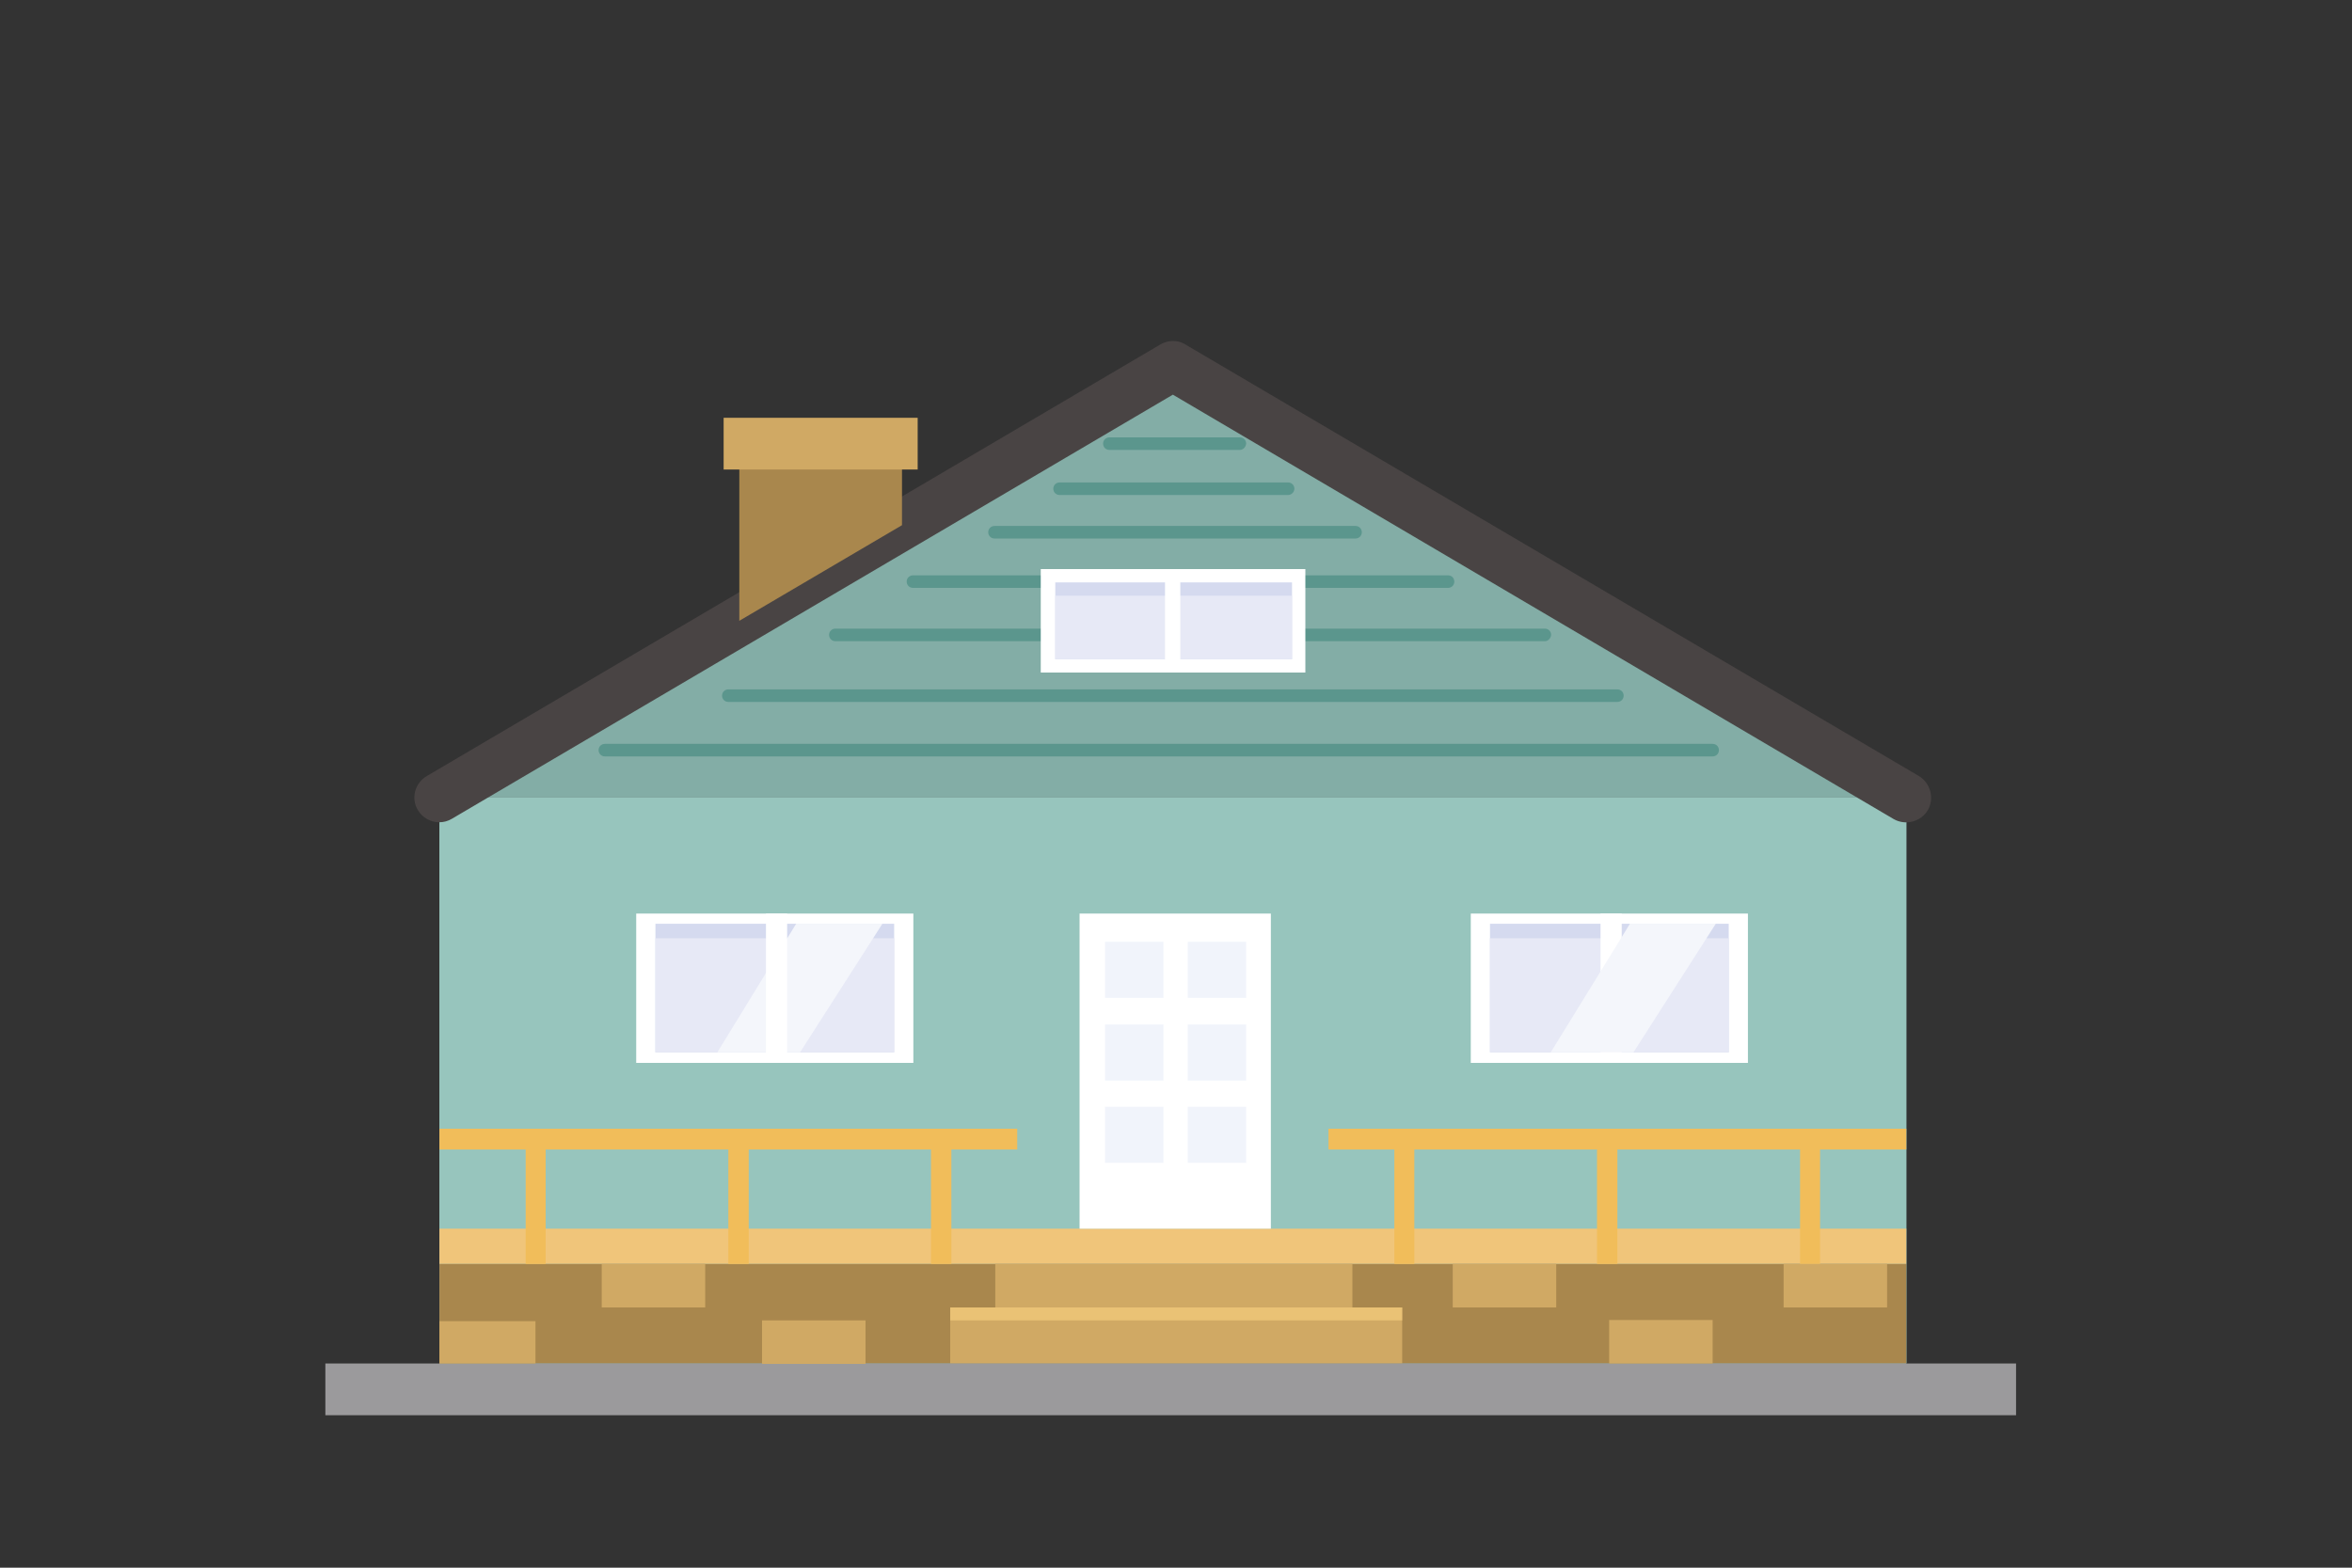 <?xml version="1.0" encoding="UTF-8"?> <!-- Generator: Adobe Illustrator 24.3.0, SVG Export Plug-In . SVG Version: 6.00 Build 0) --> <svg xmlns="http://www.w3.org/2000/svg" xmlns:xlink="http://www.w3.org/1999/xlink" version="1.1" id="Ebene_1" x="0px" y="0px" width="600px" height="400px" viewBox="0 0 600 400" style="enable-background:new 0 0 600 400;" xml:space="preserve"><rect x="0" y="0" width="600" height="400" fill="#333333" stroke="none"/> <style type="text/css"> .st0{fill:#97C5BD;} .st1{fill:#F0C57A;} .st2{fill:#83ADA6;} .st3{fill:#494444;} .st4{fill:#A9874D;} .st5{fill:#D0A964;} .st6{fill:#EAC275;} .st7{fill:#FFFFFF;} .st8{fill:#D5DAEF;} .st9{fill:#E7E9F6;} .st10{fill:#F4F6FB;} .st11{fill:#5B968D;} .st12{fill:#F1F4FB;} .st13{fill:#9B9A9C;} .st14{fill:#F1BD5A;} .st15{fill:#FFE74F;} .st16{fill:#FFDC32;} .st17{fill:#FFD244;} .st18{fill:#FDC919;} .st19{opacity:0.12;fill:#F3BE3E;} .st20{fill:#FFEC7E;} .st21{fill:#719996;} .st22{fill:#557471;} .st23{fill:#E7A82F;} .st24{fill:#DC9B01;} .st25{fill:#E7B400;} .st26{fill:#CB9A5D;} .st27{fill:#EFC490;} .st28{fill:#F9F3D7;} .st29{fill:#D68036;} .st30{fill:#F7D700;} .st31{fill:#CCB394;} .st32{fill:#B5B8A0;} .st33{fill:#D3D6BB;} .st34{fill:#B7BAA3;} .st35{fill:#FDD539;} .st36{fill:#C0D1CE;} .st37{fill:#80A59E;} .st38{fill:#C5573D;} .st39{fill:#E3684B;} .st40{fill:#BB543A;} .st41{fill:#537270;} .st42{fill:#804339;} .st43{fill:#99564C;} .st44{fill:#A6A3A3;} .st45{fill:#844E22;} .st46{fill:#B08B1A;} .st47{fill:#EDE36E;} .st48{fill:#93C2C0;} .st49{fill:#99442F;} .st50{fill:#8C6F1D;} .st51{fill:#A84B34;} .st52{fill:#ACAE1A;} .st53{fill:#DC6730;} .st54{fill:#F4A35E;} .st55{fill:#A58660;} .st56{fill:#8B8A9D;} .st57{fill:url(#SVGID_1_);} .st58{fill:#A4D2B6;} .st59{fill:#6A8776;} .st60{fill:#6C5D46;} .st61{fill:#EC6847;} .st62{fill:#A8B780;} .st63{fill:#778573;} .st64{fill:#E2DCB8;} .st65{fill:#8B5039;} .st66{fill:#6F402C;} .st67{opacity:0.42;} .st68{fill:#4A496D;} .st69{opacity:0.58;fill:#57463F;} .st70{fill:#FBFBFB;} .st71{fill:#A37A5B;} .st72{fill:#F29100;} .st73{fill:#F8B03E;} .st74{fill:#FCC755;} .st75{opacity:0.12;fill:#575756;} .st76{opacity:0.32;fill:#5E422F;} .st77{fill:#EDC788;} .st78{fill:#805732;} .st79{fill:#CDA676;} .st80{fill:#FFE89B;} .st81{opacity:0.53;fill:#BA8041;} .st82{fill:#92543C;} .st83{opacity:0.12;fill:#76594C;} .st84{opacity:0.5;fill:#FFF7BC;} .st85{fill:#D4D1D3;} .st86{opacity:0.31;fill:#575756;} .st87{opacity:0.19;fill:#6E6D7C;} .st88{fill:#838A26;} .st89{fill:#A2AA1F;} .st90{fill:#808626;} .st91{fill:#808C4D;} .st92{fill:#79472C;} .st93{fill:#AC6D28;} .st94{fill:#37545D;} .st95{fill:#E38D2F;} .st96{fill:#B3BA12;} </style> <g> <rect x="112.1" y="203.4" class="st0" width="374.2" height="144.5"></rect> <rect x="112.1" y="203.4" class="st0" width="374.2" height="144.5"></rect> <rect x="112.1" y="313.5" class="st1" width="374.2" height="9"></rect> <polygon class="st2" points="112.1,203.4 299.2,93.4 486.3,203.4 "></polygon> <g> <path class="st3" d="M112.1,209.8c-2.2,0-4.3-1.1-5.5-3.1c-1.8-3-0.8-6.9,2.3-8.7L296,87.9c2-1.2,4.5-1.2,6.4,0L489.5,198 c3,1.8,4,5.7,2.3,8.7c-1.8,3-5.7,4-8.7,2.3L299.2,100.7L115.3,208.9C114.3,209.5,113.2,209.8,112.1,209.8z"></path> </g> <rect x="112.1" y="322.5" class="st4" width="374.2" height="25.4"></rect> <rect x="242.4" y="333.6" class="st5" width="115.3" height="14.3"></rect> <rect x="242.4" y="333.6" class="st6" width="115.3" height="3.3"></rect> <rect x="253.9" y="322.5" class="st5" width="91.1" height="11.1"></rect> <g> <rect x="162.3" y="233.1" class="st7" width="70.7" height="38.1"></rect> <rect x="167.2" y="235.7" class="st8" width="60.9" height="32.8"></rect> <rect x="167.2" y="239.4" class="st9" width="60.9" height="29.1"></rect> <polygon class="st10" points="183,268.5 203.1,235.7 225.1,235.7 204.1,268.5 "></polygon> <rect x="195.4" y="233.1" class="st7" width="5.4" height="38.1"></rect> </g> <g> <rect x="375.2" y="233.1" class="st7" width="70.7" height="38.1"></rect> <rect x="380.1" y="235.7" class="st8" width="60.9" height="32.8"></rect> <rect x="380.1" y="239.4" class="st9" width="60.9" height="29.1"></rect> <rect x="408.3" y="233.1" class="st7" width="5.4" height="38.1"></rect> <polygon class="st10" points="395.6,268.5 415.8,235.7 437.7,235.7 416.7,268.5 "></polygon> </g> <rect x="275.4" y="233.1" class="st7" width="48.8" height="80.4"></rect> <g> <path class="st11" d="M436.9,193H154.3c-0.9,0-1.6-0.7-1.6-1.6c0-0.9,0.7-1.6,1.6-1.6h282.6c0.9,0,1.6,0.7,1.6,1.6 C438.5,192.3,437.8,193,436.9,193z"></path> </g> <g> <path class="st11" d="M412.6,179.1H185.8c-0.9,0-1.6-0.7-1.6-1.6c0-0.9,0.7-1.6,1.6-1.6h226.8c0.9,0,1.6,0.7,1.6,1.6 C414.2,178.4,413.5,179.1,412.6,179.1z"></path> </g> <g> <path class="st11" d="M394.1,163.6h-181c-0.9,0-1.6-0.7-1.6-1.6c0-0.9,0.7-1.6,1.6-1.6h181c0.9,0,1.6,0.7,1.6,1.6 C395.6,162.9,394.9,163.6,394.1,163.6z"></path> </g> <g> <path class="st11" d="M369.4,150H232.9c-0.9,0-1.6-0.7-1.6-1.6c0-0.9,0.7-1.6,1.6-1.6h136.5c0.9,0,1.6,0.7,1.6,1.6 C371,149.3,370.3,150,369.4,150z"></path> </g> <g> <path class="st11" d="M345.8,137.4h-92.1c-0.9,0-1.6-0.7-1.6-1.6c0-0.9,0.7-1.6,1.6-1.6h92.1c0.9,0,1.6,0.7,1.6,1.6 C347.4,136.7,346.7,137.4,345.8,137.4z"></path> </g> <g> <path class="st11" d="M328.6,126.3h-58.3c-0.9,0-1.6-0.7-1.6-1.6c0-0.9,0.7-1.6,1.6-1.6h58.3c0.9,0,1.6,0.7,1.6,1.6 C330.2,125.6,329.4,126.3,328.6,126.3z"></path> </g> <g> <path class="st11" d="M316.3,114.8h-33.3c-0.9,0-1.6-0.7-1.6-1.6c0-0.9,0.7-1.6,1.6-1.6h33.3c0.9,0,1.6,0.7,1.6,1.6 C317.8,114.1,317.1,114.8,316.3,114.8z"></path> </g> <rect x="281.9" y="240.3" class="st12" width="14.9" height="14.3"></rect> <rect x="281.9" y="261.4" class="st12" width="14.9" height="14.3"></rect> <rect x="281.9" y="282.4" class="st12" width="14.9" height="14.3"></rect> <rect x="303" y="240.3" class="st12" width="14.9" height="14.3"></rect> <rect x="303" y="261.4" class="st12" width="14.9" height="14.3"></rect> <rect x="303" y="282.4" class="st12" width="14.9" height="14.3"></rect> <rect x="83" y="347.9" class="st13" width="431.3" height="13.2"></rect> <rect x="153.5" y="322.5" class="st5" width="26.4" height="11.1"></rect> <rect x="194.4" y="336.9" class="st5" width="26.4" height="11.1"></rect> <rect x="370.6" y="322.5" class="st5" width="26.4" height="11.1"></rect> <rect x="410.5" y="336.8" class="st5" width="26.4" height="11.1"></rect> <rect x="455" y="322.5" class="st5" width="26.4" height="11.1"></rect> <rect x="112.1" y="337.1" class="st5" width="24.5" height="10.8"></rect> <polygon class="st4" points="230.1,113.2 188.6,113.2 188.6,158.4 230.1,134 "></polygon> <rect x="184.6" y="106.6" class="st5" width="49.5" height="13.2"></rect> <g> <rect x="265.5" y="145.2" class="st7" width="67.5" height="26.4"></rect> <rect x="269.2" y="148.6" class="st8" width="60.4" height="19.6"></rect> <rect x="269.2" y="152" class="st9" width="60.4" height="16.2"></rect> <rect x="297.2" y="145.2" class="st7" width="3.9" height="26.4"></rect> </g> <polygon class="st14" points="112.1,288 112.1,293.3 134.1,293.3 134.1,322.5 139.2,322.5 139.2,293.3 185.8,293.3 185.8,322.5 191,322.5 191,293.3 237.5,293.3 237.5,322.5 242.7,322.5 242.7,293.3 259.5,293.3 259.5,288 "></polygon> <polygon class="st14" points="338.9,288 338.9,293.3 355.7,293.3 355.7,322.5 360.8,322.5 360.8,293.3 407.4,293.3 407.4,322.5 412.6,322.5 412.6,293.3 459.2,293.3 459.2,322.5 464.3,322.5 464.3,293.3 486.3,293.3 486.3,288 "></polygon> </g> </svg> 